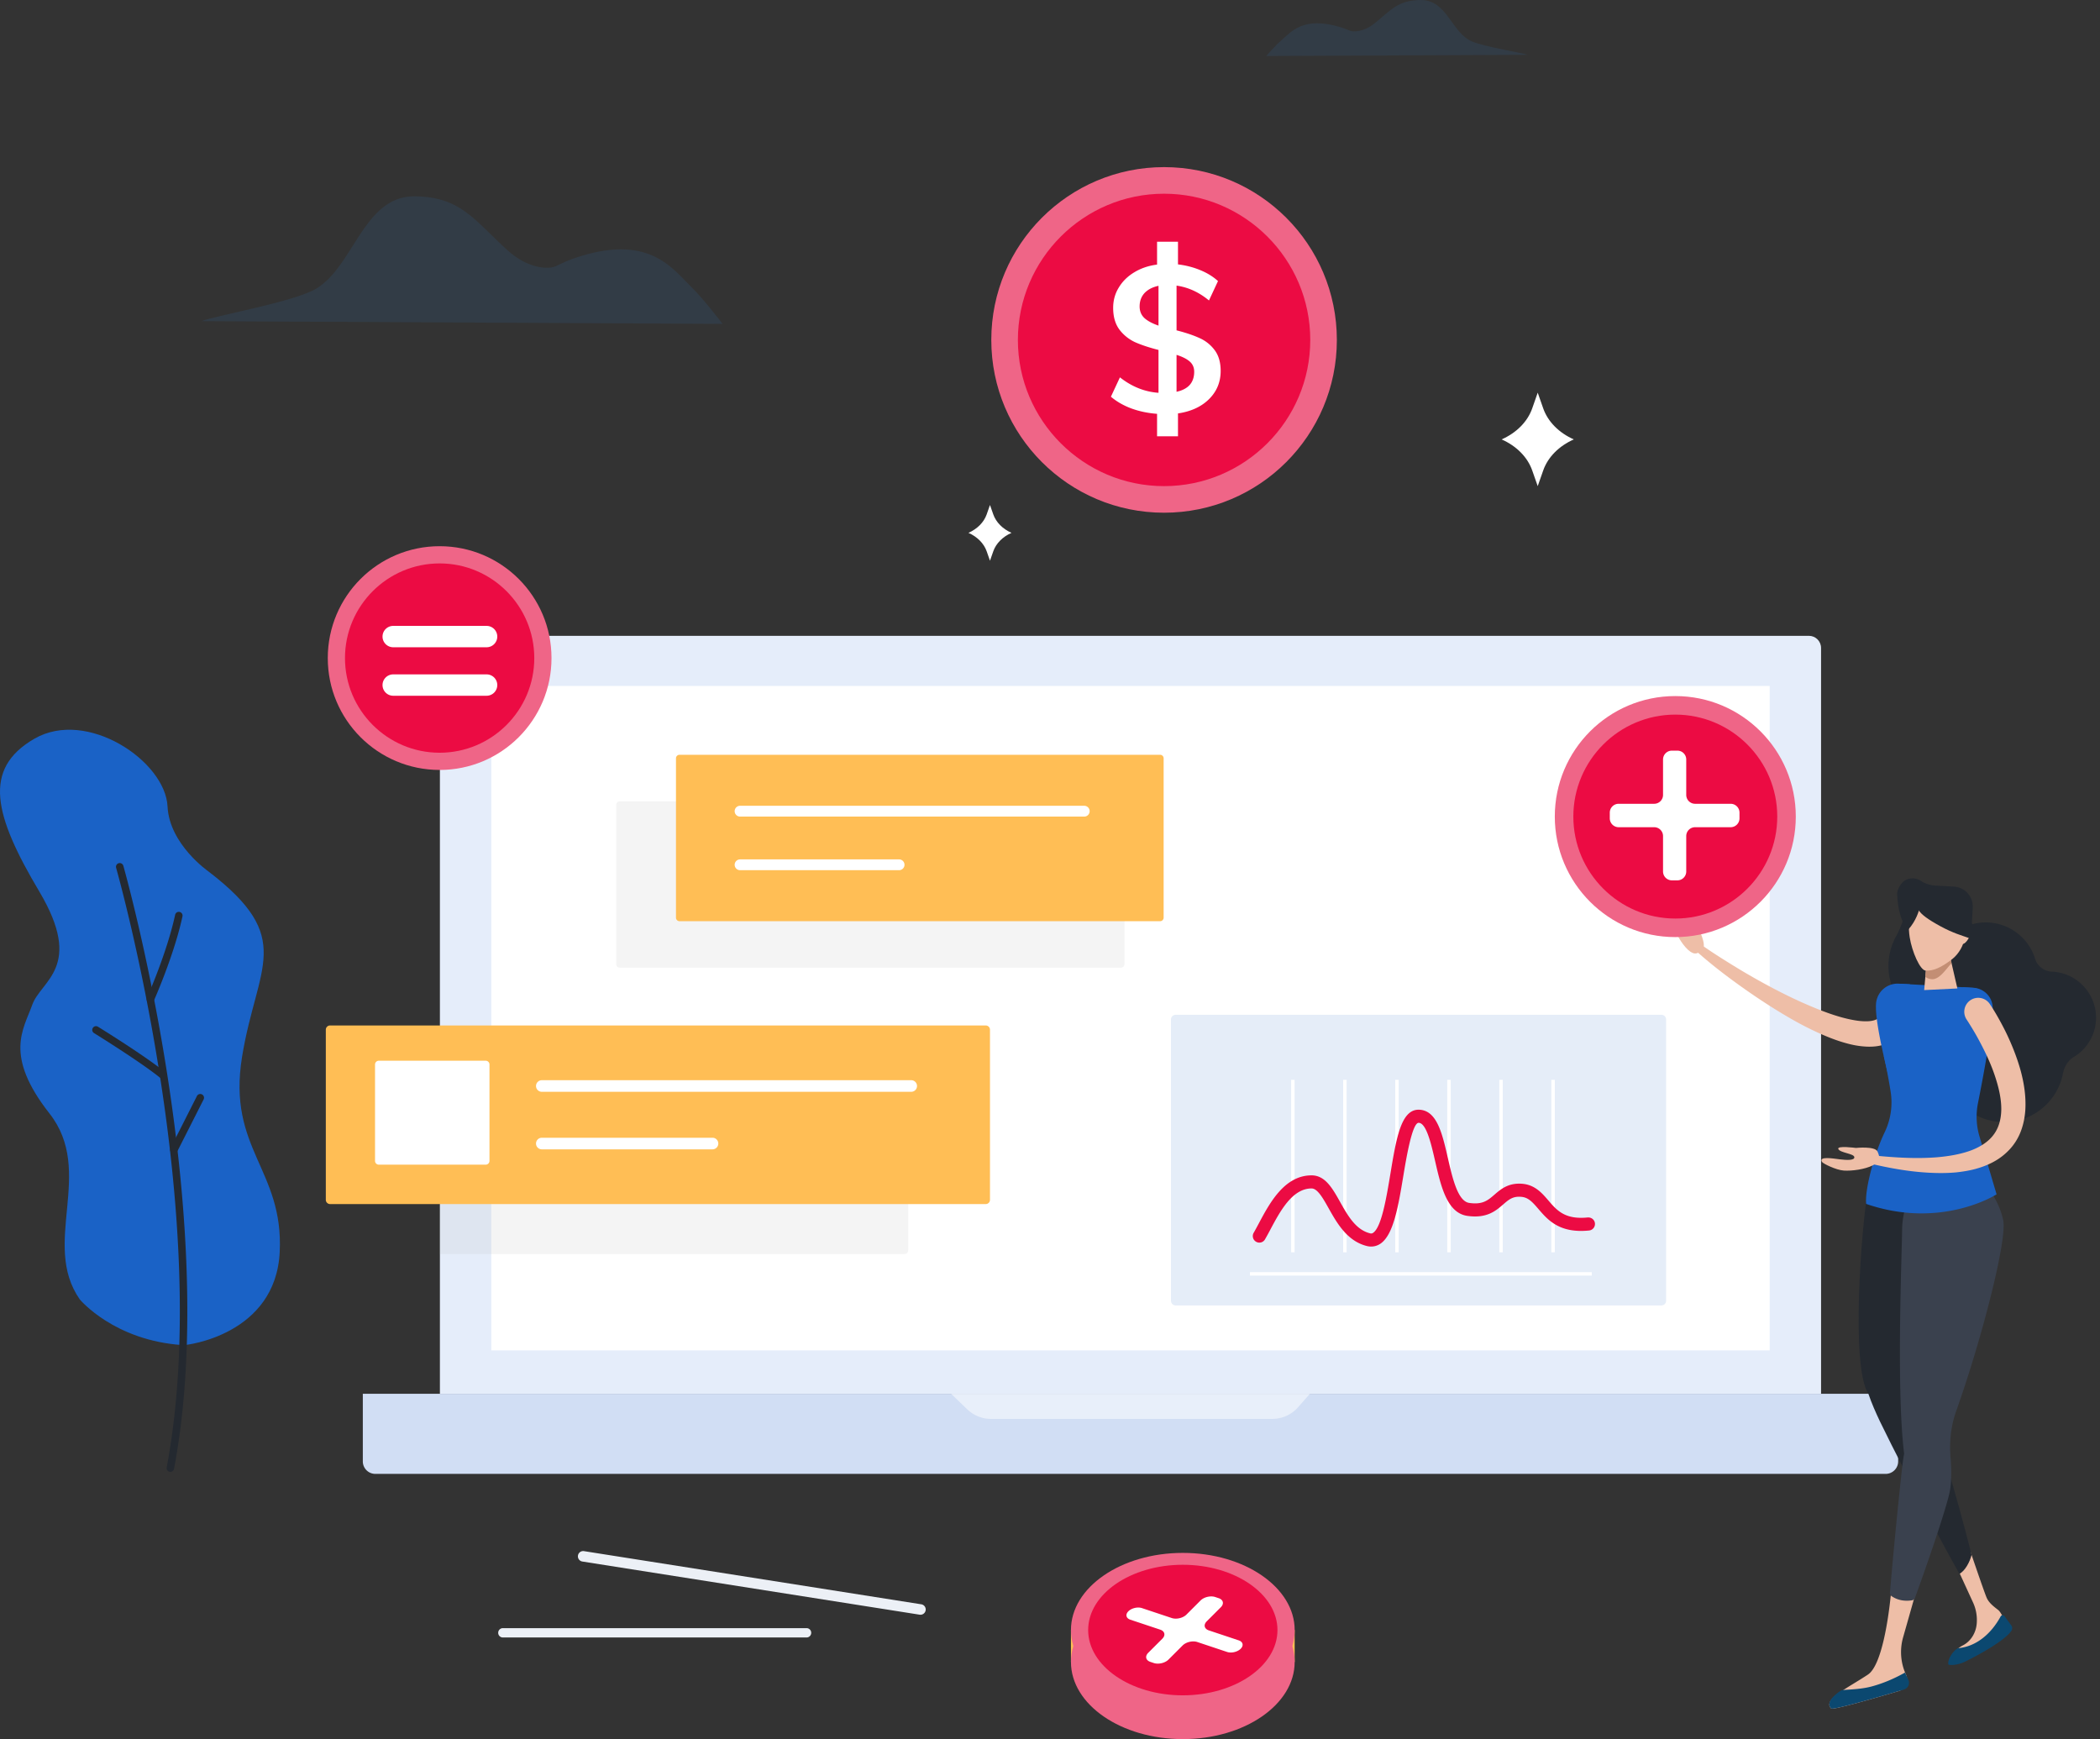 <svg width="355" height="294" fill="none" xmlns="http://www.w3.org/2000/svg"><rect width="100%" height="100%" fill="#333333" stroke="none"/><path opacity=".1" d="M122.147 54.748s-3.147-4.135-5.076-6.03c-3.473-3.412-7.457-9.444-20.197-4.998-.991.345-1.95.803-2.903 1.265-1.124.544-4.603.558-8.166-2.674-5.662-5.135-7.876-9.01-15.634-9.13-9.025-.14-10.445 12.712-17.46 16.001-4.464 2.094-16.243 4.174-18.679 5.102l88.115.464z" fill="#2A94F4"/><path d="M30.988 227.363c.595.036 15.613-1.767 16.296-15.733.683-13.966-8.888-17.425-6.369-32.972 2.52-15.548 9.127-20.016-5.682-31.363 0 0-6.603-4.57-6.911-10.979-.368-7.672-13.613-16.577-22.496-11.459-8.884 5.118-6.796 13.026.81 25.821 7.607 12.795.277 15.029-1.185 19.166-1.462 4.136-4.852 8.476 2.912 18.363 7.764 9.887-1.486 21.959 5.123 31.426 0 .001 5.8 7.008 17.502 7.73z" fill="#1A62C6"/><path d="M28.642 248.77a.635.635 0 01-.466-.733c8.067-42.628-8.378-100.762-8.545-101.344a.633.633 0 111.219-.35c.168.585 16.695 59.009 8.572 101.93a.633.633 0 01-.78.497z" fill="#242930"/><path d="M25.274 169.511a.634.634 0 01-.423-.873c.034-.076 3.386-7.609 4.762-14.042a.635.635 0 011.24.265c-1.403 6.566-4.81 14.218-4.844 14.294a.634.634 0 01-.735.356zm2.17 12.896a.627.627 0 01-.248-.126c-3.188-2.636-11.207-7.6-11.288-7.65a.634.634 0 11.667-1.078c.332.205 8.174 5.059 11.43 7.751a.634.634 0 01-.561 1.103zm1.8 12.557a.634.634 0 01-.41-.901l4.47-8.829a.635.635 0 011.131.574l-4.47 8.828c-.136.27-.44.4-.72.328z" fill="#242930"/><path d="M167.909 86.94l-.555-1.583-.555 1.583c-.467 1.335-1.579 2.461-3.083 3.126 1.504.666 2.615 1.793 3.083 3.127l.555 1.584.555-1.584c.467-1.335 1.579-2.461 3.083-3.127-1.504-.665-2.615-1.791-3.083-3.126zm92.969-17.911l-.931-2.655-.93 2.655c-.785 2.238-2.648 4.127-5.17 5.243 2.522 1.116 4.385 3.005 5.17 5.243l.93 2.655.931-2.655c.784-2.238 2.647-4.127 5.17-5.243-2.523-1.117-4.386-3.006-5.17-5.243z" fill="#fff"/><path d="M307.846 235.583H74.366V109.526c0-1.135.92-2.055 2.055-2.055h229.37c1.135 0 2.055.92 2.055 2.055v126.057z" fill="#E5EDFA"/><path d="M318.763 249.129H63.449a2.116 2.116 0 01-2.115-2.116v-11.429h259.545v11.429a2.117 2.117 0 01-2.116 2.116z" fill="#D1DEF4"/><path opacity=".5" d="M160.773 235.583l2.733 2.629a5.818 5.818 0 004.034 1.625h47.531c1.676 0 3.27-.722 4.375-1.982l1.993-2.272h-60.666z" fill="#fff"/><path d="M299.159 115.946H83.053v112.302h216.106V115.946z" fill="#fff"/><path d="M196.784 86.664c16.131 0 29.208-13.077 29.208-29.208 0-16.13-13.077-29.208-29.208-29.208s-29.208 13.077-29.208 29.208 13.077 29.208 29.208 29.208z" fill="#EF6587"/><path d="M196.784 82.169c-13.627 0-24.713-11.086-24.713-24.713s11.087-24.713 24.713-24.713c13.627 0 24.713 11.086 24.713 24.713s-11.086 24.713-24.713 24.713z" fill="#EC0B43"/><path d="M74.32 130.143c10.443 0 18.91-8.466 18.91-18.91s-8.467-18.91-18.91-18.91c-10.444 0-18.91 8.466-18.91 18.91s8.466 18.91 18.91 18.91z" fill="#EF6587"/><path d="M74.32 127.233c-8.823 0-16-7.178-16-16 0-8.823 7.177-16 16-16 8.822 0 16 7.177 16 16 0 8.822-7.178 16-16 16z" fill="#EC0B43"/><path d="M218.861 275.524h-37.82v5.393h37.82v-5.393z" fill="#FFBE55"/><path d="M199.951 267.877c-10.444 0-18.91 5.838-18.91 13.04 0 7.202 8.467 13.041 18.91 13.041 10.444 0 18.91-5.839 18.91-13.041.001-7.202-8.466-13.04-18.91-13.04z" fill="#EF6587"/><path d="M199.951 288.565c10.444 0 18.911-5.839 18.911-13.041s-8.467-13.041-18.911-13.041-18.91 5.839-18.91 13.041 8.466 13.041 18.91 13.041z" fill="#EF6587"/><path d="M199.951 286.558c-8.822 0-16-4.95-16-11.034 0-6.084 7.178-11.034 16-11.034 8.823 0 16.001 4.95 16.001 11.034 0 6.084-7.178 11.034-16.001 11.034z" fill="#EC0B43"/><path opacity=".16" d="M189.484 163.567h-84.706a.608.608 0 01-.608-.608v-26.913c0-.335.272-.608.608-.608h84.705c.336 0 .608.273.608.608v26.913a.608.608 0 01-.607.608z" fill="#B8B8B8"/><path d="M196.115 155.707h-81.246a.595.595 0 01-.596-.595v-26.938c0-.329.267-.595.596-.595h81.246c.329 0 .595.266.595.595v26.938a.595.595 0 01-.595.595z" fill="#FFBE55"/><path d="M183.289 138.026h-58.182a.913.913 0 110-1.827h58.182a.913.913 0 110 1.827zm-31.299 9.061h-26.883a.913.913 0 110-1.826h26.883a.912.912 0 110 1.826z" fill="#fff"/><path opacity=".16" d="M152.927 211.957h-78.56v-29.585c0-.334.27-.604.605-.604h77.955c.334 0 .605.27.605.604v28.981a.604.604 0 01-.605.604z" fill="#B8B8B8"/><path d="M166.635 203.522H55.799a.72.72 0 01-.72-.72v-28.75a.72.72 0 01.72-.72h110.836a.72.72 0 01.72.72v28.75a.72.72 0 01-.72.72z" fill="#FFBE55"/><path d="M154.04 184.545H91.594a.979.979 0 110-1.96h62.446a.979.979 0 110 1.96zm-33.593 9.726H91.594a.979.979 0 110-1.96h28.853a.979.979 0 110 1.96zm-38.343 2.591H64.038a.64.64 0 01-.64-.64v-16.29a.64.64 0 01.64-.641h18.066c.354 0 .641.287.641.641v16.29a.64.64 0 01-.64.64z" fill="#fff"/><path opacity=".11" d="M280.86 220.656h-82.119a.793.793 0 01-.793-.793V172.32c0-.438.355-.793.793-.793h82.119c.438 0 .792.355.792.793v47.543a.792.792 0 01-.792.793z" fill="#1A62C6"/><path d="M262.836 182.521h-.582v29.152h.582v-29.152zm-8.797 0h-.583v29.152h.583v-29.152zm-8.799 0h-.583v29.152h.583v-29.152zm-8.797 0h-.583v29.152h.583v-29.152zm-8.799 0h-.582v29.152h.582v-29.152zm-8.798 0h-.582v29.152h.582v-29.152zm50.239 32.507h-57.787v.582h57.787v-.582z" fill="#fff"/><path d="M231.792 210.704c-.233 0-.472-.029-.713-.088-3.352-.824-5.081-3.904-6.473-6.378-.969-1.726-1.885-3.357-2.887-3.357-3.264 0-5.318 3.856-6.97 6.955a49.425 49.425 0 01-.904 1.65 1.098 1.098 0 01-1.513.399 1.106 1.106 0 01-.399-1.513c.273-.468.558-1.005.863-1.577 1.828-3.43 4.331-8.127 8.923-8.127 2.299 0 3.522 2.179 4.818 4.486 1.303 2.32 2.65 4.718 5.071 5.313a.564.564 0 00.505-.079c1.431-.943 2.261-5.948 2.928-9.969 1.004-6.052 1.801-10.848 4.767-10.848.039 0 .08 0 .121.004 2.983.127 3.877 4.015 4.821 8.133.788 3.438 1.682 7.336 3.613 7.618 2.283.337 3.17-.44 4.297-1.416 1.046-.905 2.357-2.027 4.723-1.814 2.113.195 3.31 1.587 4.364 2.816 1.443 1.678 2.792 3.263 6.661 2.873.612-.037 1.151.383 1.213.99a1.109 1.109 0 01-.99 1.214c-5.011.509-6.979-1.789-8.563-3.633-1.066-1.241-1.724-1.948-2.889-2.056-1.436-.134-2.119.462-3.069 1.285-1.241 1.076-2.781 2.409-6.069 1.932-3.428-.501-4.455-4.98-5.449-9.312-.651-2.835-1.46-6.363-2.758-6.419h-.014c-1.102 0-2.11 6.072-2.594 8.996-.853 5.133-1.657 9.979-3.894 11.455-.472.31-.995.467-1.54.467z" fill="#EC0B43"/><path d="M155.496 272.932l-57.051-8.99a.888.888 0 11.277-1.756l57.051 8.991a.889.889 0 01-.277 1.755zm-19.151 3.849H85.009a.79.79 0 010-1.58h51.336a.79.79 0 010 1.58z" fill="#ECF0F6"/><path opacity=".1" d="M214.051 9.471s1.579-1.816 2.546-2.647c1.743-1.5 3.741-4.148 10.132-2.195.497.151.978.353 1.456.556.564.238 2.309.244 4.096-1.175 2.84-2.255 3.951-3.956 7.842-4.01 4.528-.061 5.24 5.583 8.759 7.028 2.24.919 8.148 1.833 9.37 2.24l-44.201.203z" fill="#2A94F4"/><path d="M333.107 262.278s2.252 6.641 2.714 7.741c.383.908 1.202 1.517 1.979 2.123.249.194.496.632.706 1.001.168.297.158.647.023.961-2.358 5.475-8.741 7.376-8.864 6.949-.223-.772.789-2.243 2.143-2.933 1.363-.694 2.206-2.114 2.348-3.637a7.089 7.089 0 00-.584-3.543l-2.284-4.979 1.819-3.683zm-9.45 7.637l-1.945 6.854a9.123 9.123 0 00.499 6.316v.002a1.991 1.991 0 01-1.238 2.753c-3.778 1.118-11.102 3.235-11.407 2.946-1.557-1.475 2.886-3.517 6.209-5.739 2.241-1.499 3.48-8.991 3.99-14.761l3.374 1.05a.795.795 0 01.518.579z" fill="#EEBEA7"/><path d="M316.393 285.06c-1.562.421-3.253.491-4.804.596a1 1 0 00-.498.173c-1.542 1.064-2.351 2.175-1.526 2.957.332.314 8.939-2.209 12.296-3.209a1.195 1.195 0 00.738-1.655l-.562-1.21c-1.781 1-3.664 1.816-5.644 2.348z" fill="#0B4870"/><path d="M325.006 192.496c4.05.782 7.267 5.678 6.26 10.892-.578 2.995-3.983 13.646-7.544 22.017-1.366 3.212-1.087 6.955.986 9.764.338.458.627.928.851 1.402 1.157 2.442 5.342 16.727 7.737 26.237-.3 1.211-1.115 2.722-2.061 3.212-4.682-8.222-12.209-23.174-13.44-25.772-.683-1.443-1.425-3.109-1.948-4.664-3.073-4.57-1.08-29.049-.146-33.885 1.008-5.213 5.255-9.985 9.305-9.203zm6.809-29.096c.247-4.476-2.366-8.26-5.836-8.451-3.47-.192-6.483 3.282-6.73 7.758-.247 4.476 2.366 8.26 5.836 8.452 3.47.191 6.483-3.282 6.73-7.759z" fill="#242930"/><path d="M326.976 163.973c.347-4.481 4.187-8.051 8.681-8.06a8.732 8.732 0 018.377 6.165c.382 1.243 1.533 2.102 2.833 2.154.54.022 1.092.102 1.651.249 3.246.854 5.642 3.768 5.804 7.121a7.761 7.761 0 01-3.756 7.059c-1 .603-1.609 1.661-1.833 2.808-1.035 5.306-6.134 8.964-11.67 8.048-4.735-.785-8.33-4.915-8.472-9.712a10.124 10.124 0 012.944-7.47c-2.934-1.591-4.836-4.794-4.559-8.362zm-.868-11.683s-3.658 2.03-3.393 5.051c0 0-1.814-1.442-1.987-6.07-.121-3.208 5.38 1.019 5.38 1.019z" fill="#242930"/><path d="M322.852 170.429c-.084 1.051-.314 2.214-.938 3.366a6.284 6.284 0 01-1.272 1.579 6.175 6.175 0 01-1.704 1.033c-1.191.461-2.322.543-3.341.504a14.68 14.68 0 01-2.879-.417c-1.806-.439-3.455-1.083-5.049-1.789a52.395 52.395 0 01-4.61-2.34c-2.973-1.688-5.806-3.543-8.561-5.496-2.755-1.955-5.422-4.008-7.946-6.28a.675.675 0 01.844-1.052l.009.007c1.333.963 2.726 1.869 4.13 2.748 1.403.882 2.818 1.746 4.252 2.573 2.865 1.655 5.791 3.2 8.773 4.543 1.493.662 2.99 1.297 4.498 1.83 1.504.534 3.028.977 4.493 1.22.73.125 1.445.188 2.089.167.648-.013 1.208-.138 1.565-.319.357-.188.507-.363.668-.681.145-.335.259-.843.269-1.456a2.36 2.36 0 014.719.081c0 .048-.003.094-.006.14l-.003.039z" fill="#EEBEA7"/><path d="M320.287 185.865c-1.179-4.34-3.526-13.523-3.12-16.46a3.644 3.644 0 013.815-3.137l12.304.679a3.772 3.772 0 013.567 3.865c-.093 3.569-2.182 11.589-3.339 15.783l-13.227-.73z" fill="#1A62C6"/><path d="M319.756 269.787a.635.635 0 01-.263-.58c.759-9.035 1.945-20.54 2.266-22.739.037-.252.081-.5.131-.743-1.349-10.804-.373-33.818-.344-37.856.039-5.31 3.558-11.109 7.683-11.079 4.125.03 8.356 4.535 9.409 9.46.695 3.249-3.615 20.102-7.948 32.25-.912 2.557-1.184 5.284-.945 7.988.165 1.87.14 3.787-.072 5.241-.316 2.165-3.242 10.889-5.946 18.348a.636.636 0 01-.49.417c-1.196.195-2.424.02-3.481-.707z" fill="#3A414E"/><path d="M334.623 192.076a11.715 11.715 0 01-.253-5.608c.861-4.326 2.399-12.481 2.491-15.974a3.444 3.444 0 00-3.261-3.529l-1.824-.101c-.784 1.573-2.325 2.737-4.614 2.61-2.286-.126-3.69-1.452-4.297-3.102l-1.713-.094c1.642 4.088.682 9.31-2.69 12.201a103.24 103.24 0 011.143 6.019 11.628 11.628 0 01-1.015 6.907c-1.781 3.687-3.36 9.671-3.122 12.09 12.741 4.382 22.05-1.617 22.05-1.617l-2.895-9.802z" fill="#1A62C6"/><path d="M325.277 167.355l5.614-.278-1.429-6.205-3.635.247-.55 6.236z" fill="#EEBEA7"/><path d="M325.828 161.119l3.634-.247.447 1.937c-.859.867-2.006 2.777-3.32 2.705a2.093 2.093 0 01-1.119-.397l.358-3.998z" fill="#C38E74"/><path d="M325.539 164.065c1.226.067 2.586-.473 4.5-1.968 1.099-.858 1.964-2.412 2.023-3.492l.329-5.969-9.189-.507s-.865 3.132-.369 6.313c.373 2.388 1.742 5.57 2.706 5.623z" fill="#EEBEA7"/><path d="M330.567 157.391c-.064 1.164.441 2.139 1.129 2.177.687.038 1.53-1.447 1.594-2.611.064-1.165-.674-1.568-1.362-1.606-.687-.039-1.297.875-1.361 2.04z" fill="#EEBEA7"/><path d="M333.485 153.422a3.38 3.38 0 00-3.189-3.56l-3.102-.169a5.083 5.083 0 01-2.465-.798c-1.06-.682-2.455-.551-3.258.421-.867 1.05-1.297 2.497.675 3.967.98.731 2.509.066 3.481.444.062.001.116-.006.18-.002l2.734.151c.95.052 1.634.869 1.609 1.82-.016.601.45 1.11 1.055 1.143l.121.007.515-1.379 1.413 2.142.231-4.187z" fill="#242930"/><path d="M287.087 156.825s1.473 2.888.74 3.629c-.732.742-1.36 1.106-2.48.08-1.119-1.026-2.166-2.966-2.561-4.255-.395-1.29-.144-3.73.055-3.973.726-.887 1.196 1.524 1.48 2.68.285 1.156.721 2.434 1.239 2.14.518-.294-.194-2.468.288-3.001.481-.533 1.239 2.7 1.239 2.7zm26.646 37.209s3.223-.345 3.655.604c.431.949.547 1.665-.81 2.345-1.358.68-3.544.965-4.89.874-1.345-.091-3.535-1.196-3.691-1.468-.57-.994 1.85-.574 3.031-.427 1.182.146 2.531.195 2.44-.394-.09-.589-2.374-.699-2.7-1.34-.326-.639 2.965-.194 2.965-.194z" fill="#EEBEA7"/><path d="M323.895 152.063c.233 1.381-.263 2.101 4.089 4.476s5.817 1.544 7.086 3.912c0 0-.4-3.829-2.797-5.268-2.397-1.439-6.631-2.526-7.838-5.619 0 0-.7 1.556-.54 2.499z" fill="#242930"/><path d="M336.376 169.711c.629.936 1.13 1.792 1.64 2.713.5.909.981 1.829 1.418 2.774.871 1.89 1.632 3.85 2.193 5.915.542 2.067.889 4.253.746 6.552-.081 1.147-.299 2.322-.721 3.46a9.377 9.377 0 01-1.894 3.119 10.467 10.467 0 01-2.814 2.171c-1.019.546-2.077.925-3.131 1.205-1.056.278-2.111.432-3.158.549a29.13 29.13 0 01-3.116.104c-4.118-.068-8.088-.792-11.968-1.739a.676.676 0 01.233-1.328l.007.001c3.908.42 7.837.706 11.641.402 1.895-.161 3.755-.472 5.444-1.048 1.677-.587 3.151-1.481 4.066-2.693.928-1.198 1.333-2.713 1.349-4.374.009-1.665-.371-3.424-.92-5.153-.543-1.737-1.281-3.456-2.131-5.128a49.063 49.063 0 00-1.332-2.486 50.809 50.809 0 00-1.448-2.357l-.03-.046a2.358 2.358 0 013.926-2.613z" fill="#EEBEA7"/><path d="M324.74 152.365s-.423 4.584-4.558 6.568c0 0 1.96-3.374 1.965-5.65.004-2.277 2.944-2.472 2.593-.918z" fill="#242930"/><path d="M339.92 275.779a.82.82 0 00.069-1.065c-.2-.265-.728-.99-1.125-1.534a.393.393 0 00-.665.054c-1.591 2.905-4.102 5.101-7.232 5.357-1.045.626-1.772 2.129-1.596 2.739.041.144 1.419.239 2.914-.51 6.638-3.33 7.635-5.041 7.635-5.041z" fill="#0B4870"/><path d="M283.205 158.395c11.25 0 20.37-9.12 20.37-20.37 0-11.25-9.12-20.37-20.37-20.37-11.25 0-20.37 9.12-20.37 20.37 0 11.25 9.12 20.37 20.37 20.37z" fill="#EF6587"/><path d="M283.205 155.26c-9.504 0-17.235-7.731-17.235-17.235 0-9.503 7.731-17.235 17.235-17.235 9.503 0 17.236 7.731 17.236 17.235s-7.733 17.235-17.236 17.235z" fill="#EC0B43"/><path d="M206.35 62.702c0 1.881-.659 3.472-1.977 4.773-1.295 1.278-3.04 2.08-5.237 2.404v3.868h-3.537v-3.798c-1.549-.116-2.994-.418-4.335-.906-1.318-.488-2.474-1.15-3.468-1.986l1.526-3.275c2.011 1.58 4.185 2.45 6.52 2.613v-7.247c-1.549-.395-2.856-.825-3.919-1.29a7.023 7.023 0 01-2.671-2.124c-.716-.953-1.075-2.184-1.075-3.694 0-1.254.312-2.392.937-3.414.624-1.046 1.491-1.905 2.601-2.579 1.133-.696 2.427-1.138 3.884-1.324v-3.867h3.537v3.833c1.341.162 2.601.487 3.78.975 1.179.488 2.174 1.103 2.983 1.847l-1.526 3.275c-1.688-1.394-3.514-2.23-5.48-2.509v7.561c1.55.395 2.833.825 3.85 1.29a6.395 6.395 0 012.566 2.02c.694.906 1.041 2.09 1.041 3.554zm-13.699-10.906c0 .813.278 1.475.832 1.986.555.488 1.341.906 2.359 1.255v-6.725c-.995.21-1.781.616-2.359 1.22-.554.604-.832 1.358-.832 2.264zm6.242 14.425c.972-.21 1.711-.592 2.22-1.15.509-.58.763-1.324.763-2.23 0-.72-.254-1.3-.763-1.742-.509-.441-1.248-.813-2.22-1.115v6.237zm95.165 72.1a1.5 1.5 0 01-1.5 1.5h-6.003a1.5 1.5 0 00-1.5 1.5v5.984a1.5 1.5 0 01-1.5 1.5h-.922a1.5 1.5 0 01-1.5-1.5v-5.984a1.5 1.5 0 00-1.5-1.5h-6.002a1.5 1.5 0 01-1.5-1.5v-.959a1.5 1.5 0 011.5-1.5h6.002a1.5 1.5 0 001.5-1.5v-5.984a1.5 1.5 0 011.5-1.5h.922a1.5 1.5 0 011.5 1.5v5.984a1.5 1.5 0 001.5 1.5h6.003a1.5 1.5 0 011.5 1.5v.959zM84.063 107.599c0 .998-.808 1.806-1.805 1.806H66.472a1.805 1.805 0 110-3.611h15.786c.997 0 1.805.808 1.805 1.805zm0 8.196c0 .998-.808 1.806-1.805 1.806H66.472a1.805 1.805 0 110-3.611h15.786c.997 0 1.805.808 1.805 1.805zm121.952 154.341c.786.262.948.949.362 1.535l-2.38 2.38c-.585.585-.423 1.273.363 1.534l5.042 1.681c.726.242.876.877.335 1.419-.542.541-1.57.784-2.296.542l-5.042-1.681c-.786-.262-1.898.001-2.484.587l-2.38 2.379c-.586.586-1.698.848-2.484.587l-.582-.194c-.786-.262-.948-.95-.362-1.535l2.38-2.38c.586-.586.424-1.273-.362-1.535l-5.043-1.681c-.726-.242-.876-.877-.335-1.418.542-.542 1.57-.784 2.296-.542l5.043 1.68c.785.262 1.897 0 2.483-.586l2.38-2.38c.586-.586 1.698-.848 2.484-.586l.582.194z" fill="#fff"/></svg>